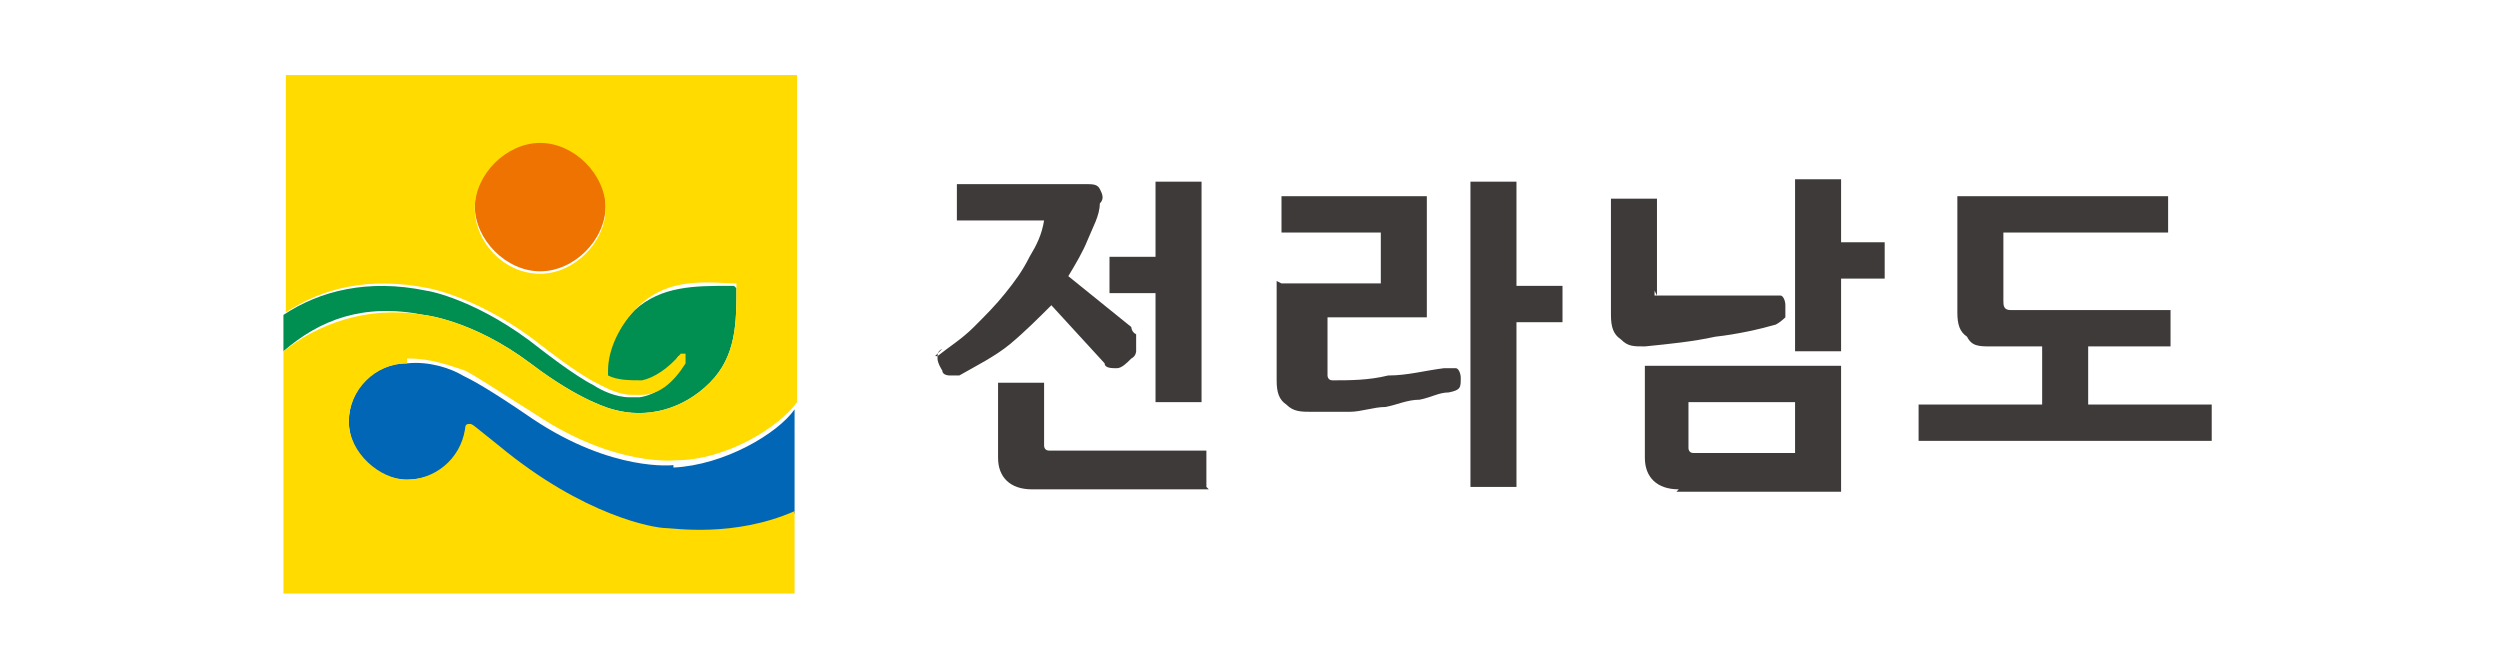 <?xml version="1.0" encoding="UTF-8"?>
<svg id="_레이어_1" xmlns="http://www.w3.org/2000/svg" version="1.1" viewBox="0 0 103.2 27.7">
  <!-- Generator: Adobe Illustrator 29.5.1, SVG Export Plug-In . SVG Version: 2.1.0 Build 141)  -->
  <defs>
    <style>
      .st0 {
        fill: #3e3a39;
      }

      .st1 {
        fill: #0066b5;
      }

      .st2 {
        fill: #ffdb00;
      }

      .st3 {
        fill: #008e51;
      }

      .st4 {
        fill: #ee7300;
      }
    </style>
  </defs>
  <g>
    <path class="st0" d="M38.7,14.7c.5-.4,1-.7,1.5-1.2.5-.5.9-.9,1.3-1.4s.7-.9,1-1.5c.3-.5.5-.9.6-1.5h-3.6v-1.5h5.3c.3,0,.5,0,.6.2s.2.4,0,.6c0,.5-.3,1-.5,1.5s-.5,1-.8,1.5l2.6,2.1s0,.2.2.3v.3c0,0,0,.2,0,.4,0,0,0,.2-.2.3-.2.2-.4.4-.6.4s-.5,0-.5-.2l-2.2-2.4c-.5.5-1.1,1.1-1.7,1.6-.6.5-1.4.9-2.1,1.3h-.4c0,0-.3,0-.3-.2,0,0-.2-.3-.2-.5s0-.3.2-.4l-.3.3ZM49.9,20.2h-7.3c-.9,0-1.4-.5-1.4-1.3v-3.1h1.9v2.6c0,0,0,.2.2.2h6.5s0,1.5,0,1.5ZM49.6,16.6h-1.9v-4.5h-1.9v-1.5h1.9v-3.1h1.9v9.2Z"/>
    <path class="st0" d="M52.9,11.7h4.1v-2.1h-4.1v-1.5h6v5h-4.1v2.4c0,0,0,.2.2.2.7,0,1.5,0,2.3-.2.8,0,1.5-.2,2.3-.3.2,0,.4,0,.5,0s.2.2.2.4c0,.4,0,.5-.5.6-.4,0-.7.2-1.2.3-.5,0-.9.2-1.4.3-.5,0-1,.2-1.5.2s-1,0-1.5,0-.8,0-1.1-.3c-.3-.2-.4-.5-.4-1v-4.4.3ZM62.6,7.5v4.3h1.9v1.5h-1.9v6.8h-1.9V7.5s1.9,0,1.9,0Z"/>
    <path class="st0" d="M68.3,12v.2h2.4c.4,0,.8,0,1.2,0,.4,0,.7,0,1.1,0,.2,0,.4,0,.5,0s.2.2.2.4v.5c0,0-.2.2-.4.3-.7.2-1.6.4-2.5.5-.9.2-1.9.3-2.9.4-.5,0-.7,0-1-.3-.3-.2-.4-.5-.4-1v-4.8h1.9v4.2-.2ZM69.3,20.2c-.9,0-1.4-.5-1.4-1.3v-3.8h8.1v5.2h-6.8,0ZM74.1,18.8v-2.2h-4.4v1.9c0,0,0,.2.2.2h4.2ZM76,10h1.8v1.5h-1.8v3h-1.9v-7.1h1.9v2.5Z"/>
    <path class="st0" d="M80.8,8.1h8.7v1.5h-6.8v2.8c0,.2,0,.4.3.4h6.6v1.5h-3.4v2.4h5.1v1.5h-12.1v-1.5h5.1v-2.4h-2.1c-.5,0-.8,0-1-.4-.3-.2-.4-.5-.4-1v-4.8h0Z"/>
  </g>
  <g>
    <g>
      <path class="st4" d="M25,8.5c0-1.5-1.3-2.7-2.7-2.7s-2.7,1.3-2.7,2.7,1.3,2.7,2.7,2.7,2.7-1.3,2.7-2.7Z"/>
      <path class="st1" d="M27.8,19.2s-2.5.3-5.8-1.9c-1.9-1.3-2.5-1.6-2.9-1.8-.5-.3-1.4-.6-2.3-.5-1.4,0-2.4,1.1-2.4,2.4s1.1,2.4,2.4,2.4,2.3-.9,2.4-2h0c0,0,0-.2.2-.2s.3.2.7.5h0l.5.4c3.5,2.9,6.3,3.3,6.9,3.4.3,0,2.7.4,5.3-.7v-4.3c-.7,1-2.9,2.3-5,2.4h0Z"/>
      <path class="st3" d="M30.3,11.8s0,0,0,0h-.2c-1.4,0-2.8,0-3.9,1-.7.7-1.1,1.6-1.2,2.6h0s0,0,0,.2h0c.4.2.8.3,1.4.2.6,0,1.3-.5,1.6-1.1,0,0,0,0,.2,0,0,0,0,0,0,.2v.2c-.5.7-1.1,1.2-1.8,1.3h-.4c-.6,0-1.2-.3-1.5-.5-.8-.4-2.2-1.5-2.2-1.5-2.5-2-4.6-2.4-4.7-2.4-2.4-.5-4.4,0-5.9,1v1.5c1.5-1.3,3.3-2,5.8-1.5,0,0,2,.2,4.4,2,2.1,1.6,3.4,1.9,3.4,1.9,1.4.4,2.9,0,4-1.1,1.1-1.1,1.1-2.5,1.1-3.9v-.2.2Z"/>
    </g>
    <path class="st2" d="M16.9,14.8c.9,0,1.7.3,2.3.5.4.2,1,.6,2.9,1.8,3.3,2.2,5.8,1.9,5.8,1.9,2.1,0,4.3-1.4,5-2.4V3.1H11.8v9.8c1.5-1,3.4-1.5,5.9-1,0,0,2.2.4,4.7,2.4,0,0,1.4,1.1,2.2,1.5.4.2.9.5,1.5.5s.3,0,.4,0c.7,0,1.3-.5,1.8-1.3v-.4h-.2c-.5.6-1.1,1-1.6,1.1-.5,0-1,0-1.4-.2h0s0,0,0-.2h0c0-.9.5-1.9,1.2-2.6,1.1-1.1,2.4-1.1,3.9-1h.2s0,0,0,0v.2c0,1.4,0,2.8-1.1,3.9s-2.6,1.5-4,1.1c0,0-1.3-.3-3.4-1.9-2.4-1.8-4.4-2-4.4-2-2.4-.4-4.4.4-5.8,1.5v10h21.1v-3.4c-2.5,1.1-5,.7-5.3.7-.5,0-3.4-.5-6.9-3.4l-.5-.4c-.5-.4-.6-.5-.7-.5s-.2,0-.2.2h0c-.2,1.3-1.3,2.1-2.4,2.1s-2.4-1.1-2.4-2.4,1.1-2.4,2.4-2.4v-.2ZM22.3,11.3c-1.5,0-2.7-1.3-2.7-2.7s1.3-2.7,2.7-2.7,2.7,1.3,2.7,2.7-1.3,2.7-2.7,2.7Z"/>
  </g>
</svg>